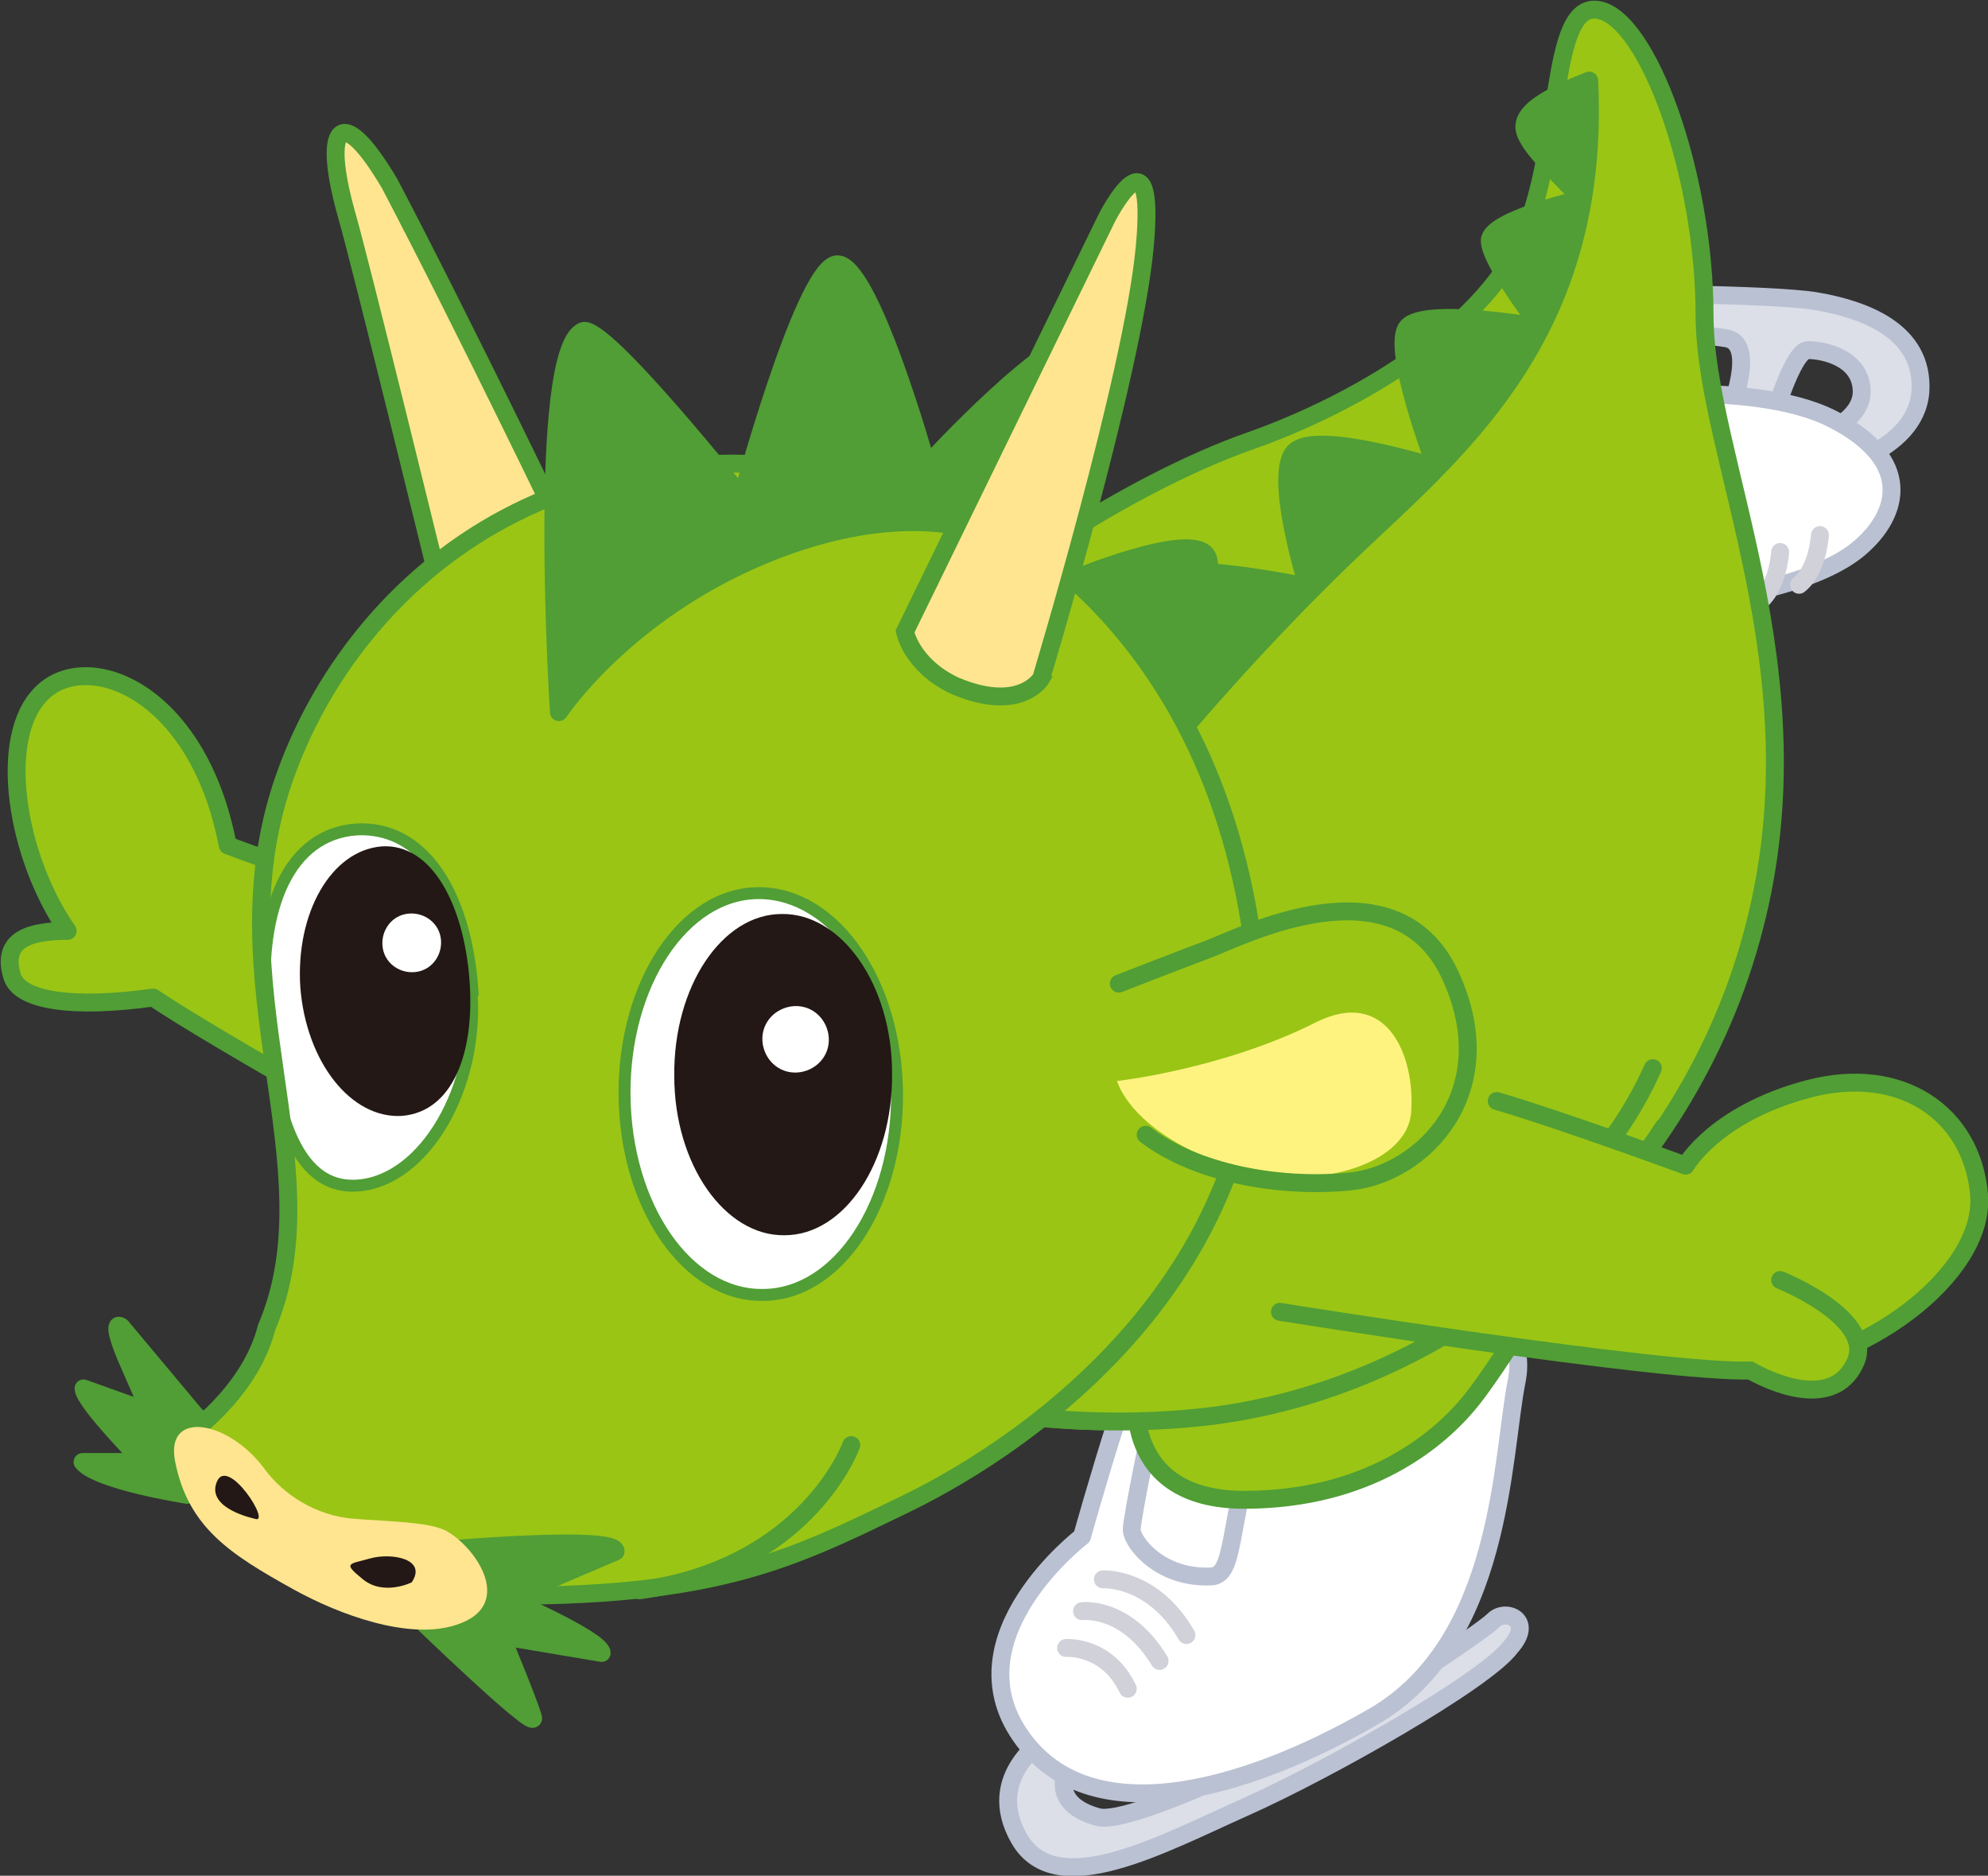<?xml version="1.0" encoding="UTF-8"?><svg id="_レイヤー_2" xmlns="http://www.w3.org/2000/svg" viewBox="0 0 19.99 18.86"><rect x="0" y="0" width="19.99" height="18.86" fill="#333333" stroke="none"/><defs><style>.cls-1{stroke-width:.12px;}.cls-1,.cls-2,.cls-3,.cls-4,.cls-5{stroke:#509e35;}.cls-1,.cls-6,.cls-7{fill:#fff;}.cls-2,.cls-8{fill:none;}.cls-2,.cls-8,.cls-4,.cls-9,.cls-5,.cls-7{stroke-linecap:round;stroke-linejoin:round;}.cls-2,.cls-3,.cls-4{stroke-width:.18px;}.cls-8{stroke:#d0d1d9;}.cls-8,.cls-9,.cls-5,.cls-7{stroke-width:.18px;}.cls-10{fill:#fff37f;}.cls-11,.cls-3{fill:#ffe58f;}.cls-12,.cls-5{fill:#9ac515;}.cls-13{fill:#231815;}.cls-4{fill:#509e35;}.cls-9{fill:#dcdfe8;}.cls-9,.cls-7{stroke:#bac1d2;}</style></defs><g id="_レイヤー_3"><g><g><path class="cls-9" d="M15.98,3.23s1.04,.12,1.37,.17c.33,.04,.04,.75,.04,.75l.42,.12s.21-.75,.37-.75,.54,.08,.54,.42-.58,.5-.58,.5l.21,.29s.91-.17,.96-.79c.04-.62-.58-.83-1.04-.91-.46-.08-2.29-.08-2.29-.08v.29Z"/><path class="cls-7" d="M15.86,4.02s1.73-.23,2.56,.19c.83,.42,.67,.96,.29,1.29-.37,.33-1.25,.54-1.91,.54l-.94-2.02Z"/><path class="cls-8" d="M18.3,5.38s-.02,.35-.21,.5"/><path class="cls-8" d="M17.9,5.55s-.02,.35-.21,.5"/></g><path class="cls-5" d="M7.25,13.48s2.49,1.08,4.99,.75c2.49-.33,4.74-2.33,5.4-4.91,.67-2.58-.5-4.74-.5-6.15S16.57,.18,16.07,.1s-.35,1.39-.77,2.31-1.7,1.66-2.72,2.02c-1.21,.42-3.28,1.66-4.7,3.41-1.41,1.75-3.2,4.66-.62,5.65Z"/><path class="cls-4" d="M11.74,7.52s.87-1.06,1.93-2.06,2.43-2.15,2.31-4.65c-.64,.25-.71,.41-.62,.57,.08,.17,.55,.62,.55,.62,0,0-.93,.21-.93,.42s.51,.87,.51,.87c0,0-1.17-.21-1.34,0-.17,.21,.29,1.41,.29,1.41,0,0-1.16-.37-1.41-.17s.12,1.37,.12,1.37c0,0-1.54-.33-1.75-.04-.21,.29,.33,1.64,.33,1.64Z"/><path class="cls-5" d="M4.23,11.6s-2.02-1.12-2.69-1.57c-.79,.11-1.35,.04-1.42-.22-.11-.37,.19-.45,.56-.45-.52-.75-.71-1.95-.26-2.39,.45-.45,1.57-.04,1.87,1.53,.97,.37,2.7,.87,2.7,.87"/><g><path class="cls-9" d="M10.54,17.46s-.66,.39-.29,1.03c.37,.64,1.44,.05,2.27-.32,.83-.37,2.42-1.27,2.67-1.61,.24-.27-.05-.39-.17-.27-.12,.12-1.12,.78-1.39,.93-.27,.15-2.23,1.15-2.59,1.05-.37-.1-.44-.34-.22-.64,.22-.29-.27-.17-.27-.17Z"/><path class="cls-7" d="M11.91,13.66s-.51,.08-.68,.62c-.18,.56-.35,1.17-.35,1.17,0,0-1.31,1-.62,2s2.25,.56,3.55-.19,1.29-2.62,1.44-3.37-.76-.87-.76-.87l-2.58,.64Z"/><path class="cls-7" d="M11.59,14.26s-.21,1-.21,1.12,.28,.5,.81,.47c.22-.03,.16-.44,.44-1.5"/><path class="cls-5" d="M15.94,12.32s-.82,1.35-1.13,1.74c-.33,.42-1.05,1.02-2.3,1.02s-1.08-1.1-1.08-1.1"/><path class="cls-8" d="M11.09,15.88s.5-.03,.84,.56"/><path class="cls-8" d="M10.88,16.2s.44-.06,.78,.5"/><path class="cls-8" d="M10.72,16.57s.41-.03,.62,.41"/></g><path class="cls-5" d="M7.25,13.48s2.49,1.08,4.99,.75c1.47-.2,2.86-.97,3.88-2.11,.22-.25,.43-.51,.61-.79"/><g><path class="cls-3" d="M5.67,5.36s-.28,.53-1.27,.45c0,0-.78-3.19-.92-3.67-.24-.86-.06-1.14,.44-.29,.76,1.45,1.75,3.51,1.75,3.51Z"/><path class="cls-12" d="M1.85,14.46s.66-.44,.83-1.11c.69-1.62-.53-3.46,.17-5.5,.7-2.04,3-4.08,6.77-2.78,0,0,2.41,.86,2.95,4.22,.54,3.36-2.2,5.22-3.46,5.83-1.26,.61-2.03,1.01-4.81,.91l-2.44-1.56Z"/><path class="cls-2" d="M8.56,14.53s-.44,1.23-2.13,1.46"/><path class="cls-4" d="M9.89,5.36s-.81-.36-2.21,.22c-1.4,.58-2.06,1.58-2.06,1.58,0,0-.23-3.62,.24-3.83,.2-.09,1.6,1.67,1.6,1.67,0,0,.61-2.25,.94-2.34,.33-.09,.92,2.02,.92,2.02,0,0,1.27-1.39,1.65-1.3,.38,.09-.5,2.18-.5,2.18,0,0-.12-.1-.57-.2Z"/><path class="cls-4" d="M10.8,5.82s1.16-.48,1.33-.24c.17,.25-.45,1.29-.45,1.29,0,0-.47-.78-.88-1.06Z"/><path class="cls-1" d="M9.02,10.99c-.01-1.12-.63-2.01-1.39-2.01-.76,0-1.36,.92-1.35,2.03,.01,1.12,.63,2.02,1.39,2.01,.76,0,1.36-.92,1.35-2.03Z"/><path class="cls-13" d="M8.97,10.79c0-.89-.51-1.61-1.11-1.6-.6,0-1.09,.73-1.08,1.63,0,.89,.51,1.61,1.11,1.6,.6,0,1.09-.73,1.08-1.63Z"/><path class="cls-6" d="M8.33,10.4c-.03-.18-.19-.31-.38-.28-.18,.03-.31,.19-.28,.38,.03,.18,.19,.31,.38,.28,.18-.03,.31-.19,.28-.38Z"/><path class="cls-1" d="M4.75,9.95c-.07-.98-.5-1.65-1.17-1.61-.67,.05-.98,.78-.91,1.77,.07,.98,.27,1.86,.93,1.81,.67-.05,1.22-.99,1.14-1.97Z"/><path class="cls-13" d="M3.02,9.93c.06,.75,.51,1.32,1.02,1.29,.51-.04,.74-.63,.68-1.38-.06-.75-.38-1.36-.88-1.33-.51,.04-.87,.67-.82,1.42Z"/><path class="cls-6" d="M4.43,9.42c-.03-.16-.19-.26-.35-.23-.16,.03-.26,.19-.23,.35,.03,.16,.19,.26,.35,.23,.16-.03,.26-.19,.23-.35Z"/><path class="cls-2" d="M1.85,14.46s.66-.44,.83-1.11c.69-1.62-.53-3.46,.17-5.5,.7-2.04,3-4.08,6.77-2.78,0,0,2.41,.86,2.95,4.22,.54,3.36-2.2,5.22-3.46,5.83-1.26,.61-2.03,1.01-4.81,.91l-2.44-1.56Z"/><path class="cls-4" d="M1.99,14.26l-.77-.92s-.12-.1,.05,.31c.18,.41,.24,.55,.24,.55l-.67-.24c0,.13,.6,.74,.6,.74H.83c.15,.19,1.05,.33,1.05,.33l.11-.78Z"/><path class="cls-4" d="M4.5,15.58s1.71-.15,1.69,.02l-1.1,.47s.96,.42,.96,.55l-1.01-.17s.28,.67,.32,.82c.04,.15-1.16-1.01-1.16-1.01l.3-.67Z"/><path class="cls-11" d="M4.44,15.37c.31,.13,.78,.77,.14,.97-.47,.15-1.16-.1-1.63-.36-.63-.35-1.06-.62-1.19-1.29-.1-.52,.54-.41,.9,.08,.19,.26,.52,.47,.89,.5,.37,.03,.72,.03,.91,.11Z"/><path class="cls-13" d="M2.56,15.27s-.49-.1-.38-.37c.11-.27,.56,.44,.38,.37Z"/><path class="cls-13" d="M4.14,15.91s-.28,.14-.49-.03c-.21-.17-.14-.15,.07-.21,.21-.06,.58,0,.42,.24Z"/><path class="cls-12" d="M11.1,9.73s.82-.2,1.15-.32c.32-.12,1.79-.8,2.34,.38,.55,1.18-.28,2.01-1.01,2.08-.73,.07-1.55-.09-2.05-.47"/><path class="cls-10" d="M11.23,10.87s1.07-.12,2-.59c.72-.36,1,.34,.96,.9-.04,.56-1.05,.81-1.79,.56-1.05-.35-1.17-.88-1.17-.88Z"/><path class="cls-2" d="M11.25,9.89s.59-.23,.91-.35c.32-.12,1.87-.92,2.42,.26,.55,1.18-.28,2.01-1.01,2.08-.73,.07-1.55-.09-2.05-.47"/><path class="cls-3" d="M10.47,6.82s-.21,.36-.88,.07c-.43-.21-.49-.54-.49-.54l2.03-4.16s.5-.98,.38,.3c-.12,1.28-1.04,4.33-1.04,4.33Z"/></g><path class="cls-5" d="M15.71,11.99s.54-.42,.91-1.25"/><path class="cls-5" d="M12.87,13.19s3.86,.62,4.74,.59c1.09-.03,2.36-.96,2.29-1.77s-.78-1.31-1.72-1.06-1.23,.77-1.23,.77c0,0-1.28-.47-1.9-.65"/><path class="cls-5" d="M17.9,12.87s.95,.38,.76,.82c-.19,.44-.72,.28-1.06,.09"/></g></g></svg>